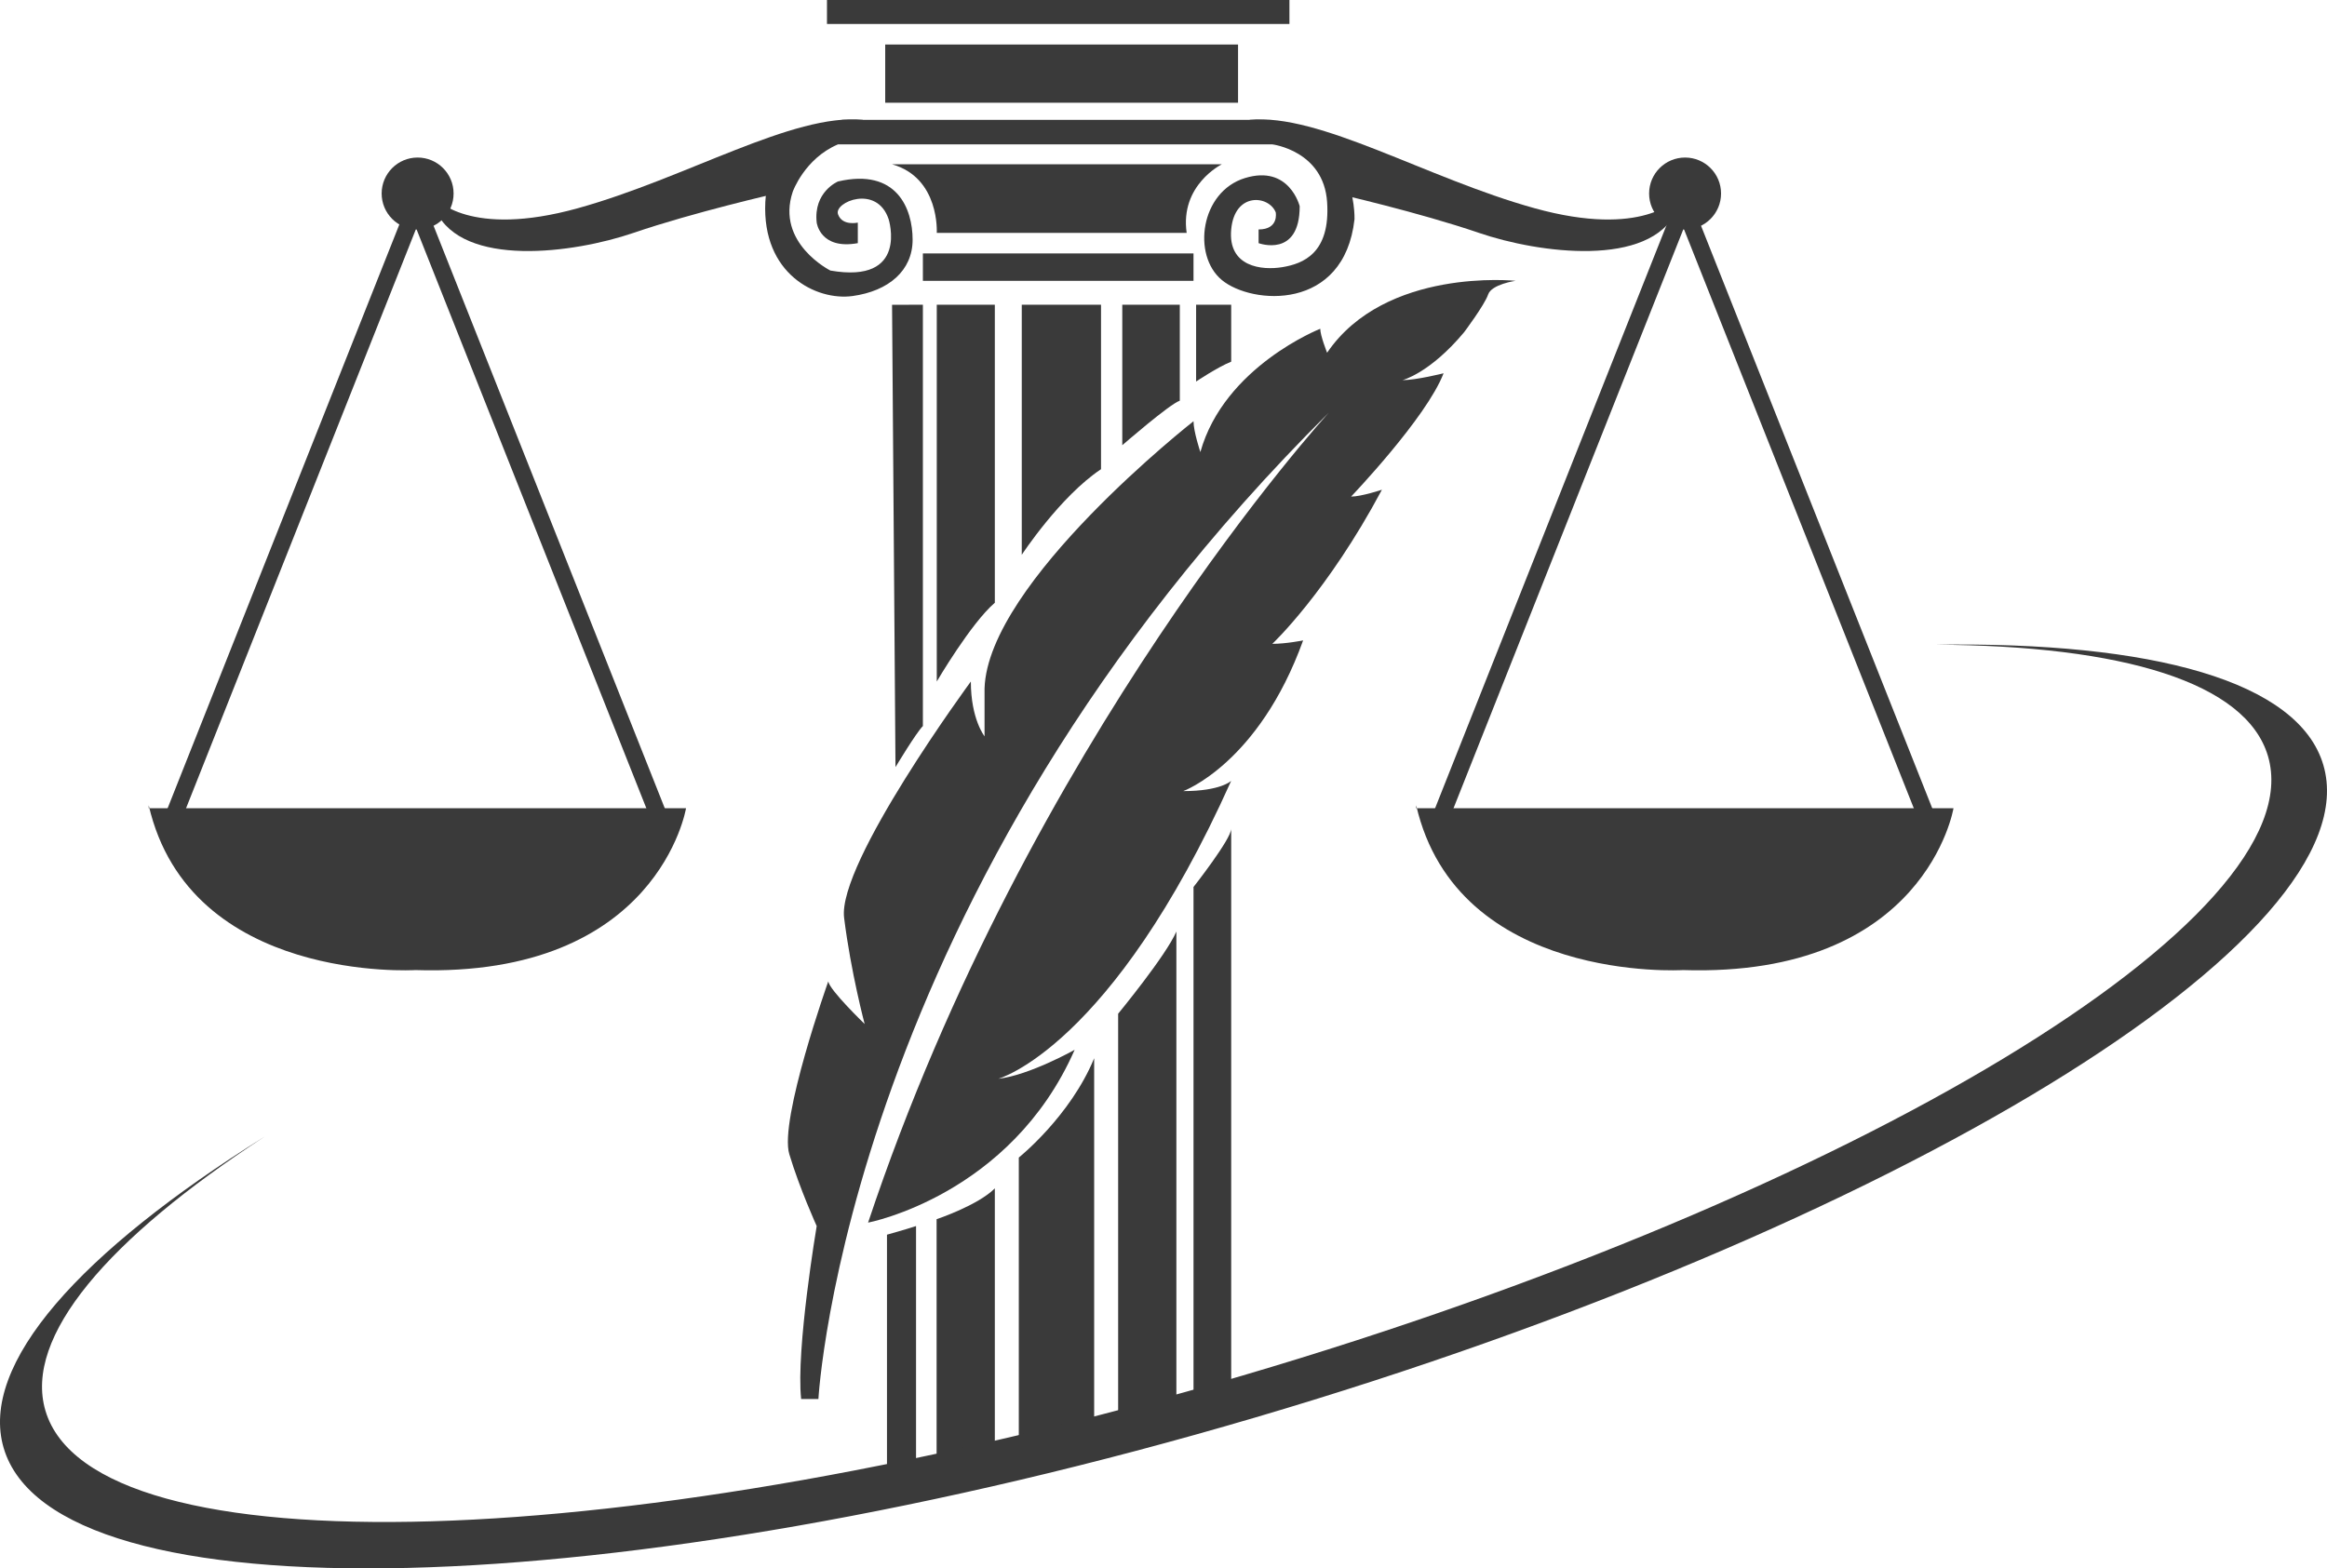 <svg xmlns="http://www.w3.org/2000/svg" xmlns:xlink="http://www.w3.org/1999/xlink" width="366.419" height="247.031" viewBox="0 0 366.419 247.031" fill="none">
<path d="M128.87 220.348C128.87 220.348 133.185 140.515 209.242 64.998C209.242 64.998 162.044 116.512 136.692 192.568C136.692 192.568 159.134 188.301 169.219 165.352C169.219 165.352 162.044 169.374 157.189 169.913C157.189 169.913 174.989 165.059 193.869 122.985C193.869 122.985 192.25 124.603 186.317 124.603C186.317 124.603 198.184 120.288 205.196 100.869C205.196 100.869 202.499 101.408 200.342 101.408C200.342 101.408 208.972 93.317 217.603 77.135C217.603 77.135 214.366 78.214 212.748 78.214C212.748 78.214 224.615 65.807 227.312 58.795C227.312 58.795 222.997 59.874 220.839 59.874C220.839 59.874 225.154 58.795 230.548 52.322C230.548 52.322 233.785 48.007 234.324 46.389C234.864 44.771 238.639 44.231 238.639 44.231C238.639 44.231 218.142 42.074 208.972 55.559C208.972 55.559 207.893 52.862 207.893 51.783C207.893 51.783 192.79 57.716 189.014 71.202C189.014 71.202 187.935 67.965 187.935 66.347C187.935 66.347 155.571 91.699 155.031 108.421L155.031 115.972C155.031 115.972 152.874 113.275 152.874 107.342C152.874 107.342 131.837 135.93 132.916 144.561C133.994 153.191 136.152 161.283 136.152 161.283C136.152 161.283 130.626 155.957 130.423 154.574C130.423 154.574 122.667 176.386 124.285 181.78C125.903 187.174 128.6 193.108 128.6 193.108C128.6 193.108 125.319 212.526 126.151 220.348L128.87 220.348Z"   fill="#3A3A3A" >
</path>
<path d="M187.935 139.706C187.935 139.706 193.869 132.155 193.869 130.536L193.869 222.259L187.935 222.259L187.935 139.706Z"   fill="#3A3A3A" >
</path>
<path d="M176.068 159.664C176.068 159.664 183.62 150.494 185.238 146.719L185.238 222.259L176.068 223.936L176.068 159.664Z"   fill="#3A3A3A" >
</path>
<path d="M160.425 182.319C160.425 182.319 168.517 175.847 172.292 166.677L172.292 225.614L160.425 228.13L160.425 182.319Z"   fill="#3A3A3A" >
</path>
<path d="M147.48 192.029C147.48 192.029 153.953 189.871 156.65 187.174L156.65 228.968L147.48 230.646L147.48 192.029Z"   fill="#3A3A3A" >
</path>
<path d="M139.668 194.468C139.668 194.468 142.625 193.647 144.243 193.108L144.243 232.323L139.668 234.001L139.668 194.468Z"   fill="#3A3A3A" >
</path>
<path d="M140.467 48.007L141.007 120.827C141.007 120.827 144.243 115.433 145.322 114.354L145.322 47.996L140.467 48.007Z"   fill="#3A3A3A" >
</path>
<path d="M147.507 47.996L147.507 107.342C147.507 107.342 152.874 98.172 156.65 94.935L156.65 47.996L147.507 47.996Z"   fill="#3A3A3A" >
</path>
<path d="M160.891 47.996L160.891 87.384C160.891 87.384 166.898 78.214 173.371 73.899L173.371 47.996L160.891 47.996Z"   fill="#3A3A3A" >
</path>
<path d="M176.718 47.996L176.718 70.123C176.718 70.123 184.159 63.65 185.778 63.11L185.778 47.996L176.718 47.996Z"   fill="#3A3A3A" >
</path>
<path d="M188.344 47.996L188.344 60.091C188.344 60.091 191.711 57.83 193.869 56.964L193.869 47.996L188.344 47.996Z"   fill="#3A3A3A" >
</path>
<rect x="130.219" y="0" width="72.82" height="3.776"   fill="#3A3A3A" >
</rect>
<rect x="139.389" y="7.012" width="55.559" height="9.17"   fill="#3A3A3A" >
</rect>
<path d="M140.467 25.875L192.397 25.875C192.397 25.875 185.778 29.128 186.856 36.679L147.507 36.679C147.507 36.679 148.019 28.016 140.467 25.875Z"   fill="#3A3A3A" >
</path>
<rect x="145.322" y="39.916" width="42.613" height="4.315"   fill="#3A3A3A" >
</rect>
<path d="M131.953 22.739L200.342 22.739C200.342 22.739 208.433 23.734 208.972 31.825C209.512 39.916 205.17 41.534 201.947 42.074C198.723 42.613 193.329 42.069 193.869 36.138C194.408 30.207 199.802 30.746 200.881 33.443C200.881 33.443 201.42 36.14 198.184 36.14L198.184 38.298C198.184 38.298 204.653 40.7 204.655 32.487C204.655 32.487 203.039 25.891 196.026 28.049C189.014 30.207 187.688 40.202 192.397 44.104C197.105 48.007 211.669 49.086 213.287 34.522C213.287 34.522 213.827 19.418 198.184 18.879L132.672 18.879C132.672 18.879 121.049 20.497 120.509 31.825C119.97 43.152 128.552 47.406 134.24 46.628C139.928 45.849 143.704 42.613 143.704 37.758C143.704 32.904 141.239 26.42 131.953 28.583C131.953 28.583 128.061 30.207 128.6 35.061C128.6 35.061 129.14 39.377 135.073 38.298L135.073 35.061C135.073 35.061 132.608 35.638 131.953 33.732C131.297 31.825 138.083 28.987 139.928 34.522C139.928 34.522 143.164 44.771 130.758 42.613C130.758 42.613 122.128 38.298 124.825 30.207C124.825 30.207 126.675 24.98 131.953 22.739Z"   fill="#3A3A3A" >
</path>
<circle cx="65.76" cy="30.477" r="5.664"   fill="#3A3A3A" >
</circle>
<rect x="65.41" y="35.661" width="2.697" height="101.226" transform="rotate(-21.645 65.41 35.661)"   fill="#3A3A3A" >
</rect>
<rect x="28.54" y="129.209" width="2.697" height="101.226" transform="rotate(-158.355 28.54 129.209)"   fill="#3A3A3A" >
</rect>
<path     fill="#3A3A3A"  d="M23.416 127.3L108.025 127.3C108.025 127.3 103.645 154.005 65.418 152.789C65.418 152.789 29.889 154.961 23.416 126.836">
</path>
<circle cx="265.34" cy="30.477" r="5.664"   fill="#3A3A3A" >
</circle>
<rect x="264.99" y="35.661" width="2.697" height="101.226" transform="rotate(-21.645 264.99 35.661)"   fill="#3A3A3A" >
</rect>
<rect x="228.12" y="129.209" width="2.697" height="101.226" transform="rotate(-158.355 228.12 129.209)"   fill="#3A3A3A" >
</rect>
<path     fill="#3A3A3A"  d="M222.997 127.3L307.605 127.3C307.605 127.3 303.226 154.005 264.999 152.789C264.999 152.789 229.47 154.961 222.997 126.836">
</path>
<path d="M68.642 31.277C68.642 31.277 73.869 37.547 90.986 32.798C108.103 28.049 124.835 17.8 135.887 18.879L128.6 22.655L122.203 30.476C122.203 30.476 109.202 33.443 99.752 36.679C90.302 39.916 72.873 42.192 68.642 33.232L68.642 31.277Z"   fill="#3A3A3A" >
</path>
<path d="M263.992 31.277C263.992 31.277 258.765 37.547 241.648 32.798C224.531 28.049 207.799 17.8 196.746 18.879L206.275 23.734L210.431 30.476C210.431 30.476 223.431 33.443 232.881 36.679C242.331 39.916 259.761 42.192 263.992 33.232L263.992 31.277Z"   fill="#3A3A3A" >
</path>
<path d="M304.752 101.544C334.175 101.681 353.701 107.467 357.125 119.091C364.61 144.505 292.333 188.181 195.689 216.645C99.046 245.109 14.634 247.582 7.149 222.169C3.725 210.544 16.998 195.098 41.65 179.035C12.618 197.159 -3.309 214.865 0.578 228.062C8.548 255.12 96.775 252.973 197.639 223.266C298.504 193.558 373.81 147.54 365.84 120.482C361.954 107.285 338.973 101.039 304.752 101.544Z"   fill="#3A3A3A" >
</path>
</svg>

